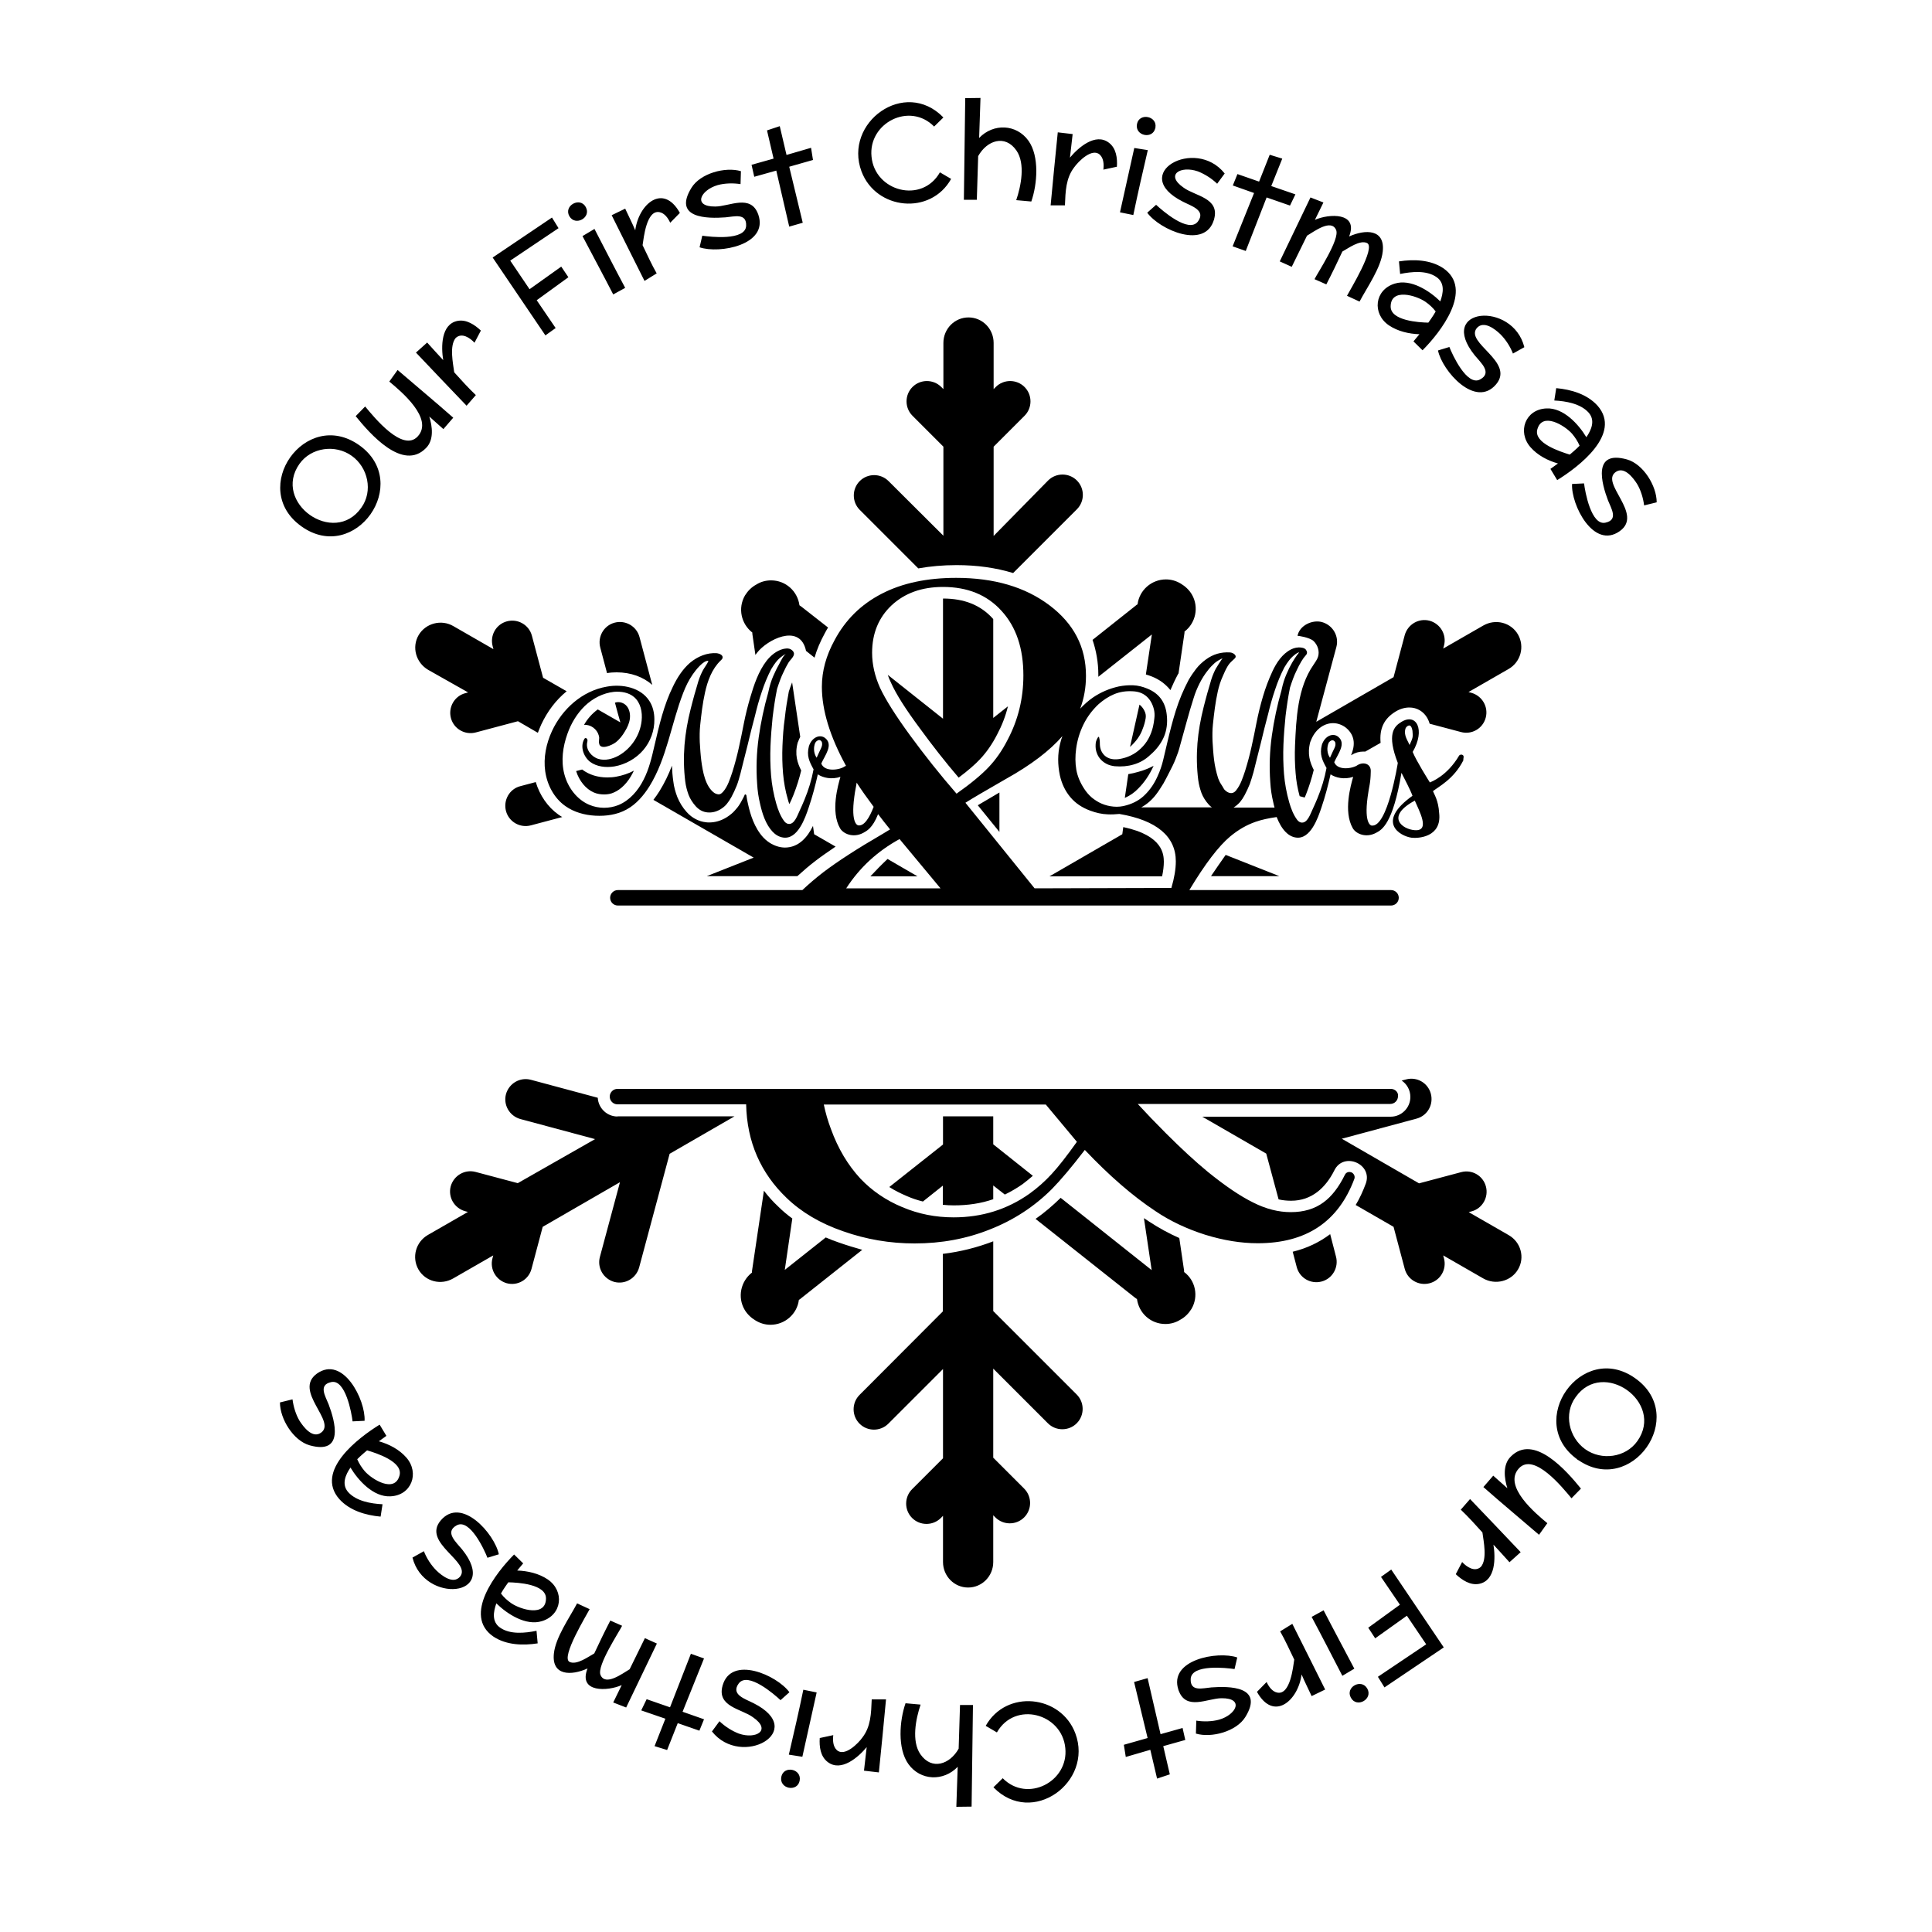 <?xml version="1.0" encoding="utf-8"?>
<!-- Generator: Adobe Illustrator 19.1.0, SVG Export Plug-In . SVG Version: 6.00 Build 0)  -->
<svg version="1.1" id="Layer_1" xmlns="http://www.w3.org/2000/svg" xmlns:xlink="http://www.w3.org/1999/xlink" x="0px" y="0px"
	 width="1000px" height="1000px" viewBox="0 0 1000 1000" style="enable-background:new 0 0 1000 1000;" xml:space="preserve">
<g>
	<path d="M185.9,230.4c27.7,19.6-2.1,61.8-29.8,42.1C128.4,252.9,158.1,210.8,185.9,230.4C187.9,231.8,183.9,229,185.9,230.4z
		 M182,235.9c-8.4-6-20.9-4.4-27,4.2c-14.2,20.1,17.9,42.8,32,22.7C193.2,254.2,190.5,241.9,182,235.9
		C180.5,234.8,183.5,237,182,235.9z M229.5,222.1l-7.3-6.5c1.6,5.1,2.5,12.1-1.7,16.3c-12,12.3-29.1-7.5-36.4-16.5l4.9-5
		c4.6,5.5,19.4,23.9,27.2,15.5c8.5-9.2-8.8-23.5-14.7-28.4l4.3-6c9.5,8.2,19.3,16.3,28.8,24.7L229.5,222.1z M245.6,177.4
		c-2.3-2.5-6.5-5.4-9.7-2.5c-3.4,4-1.4,13.2-0.8,17.8c3.6,4,7.3,8.1,11.2,11.8l-4.8,5.5c-8.7-9.1-17.5-18.3-26.2-27.5l5.8-5.2
		c2.8,3.1,5.5,6.1,8.3,9.1c-1.1-6.8-1.2-18.6,7.4-20.3c4.6-0.9,8.9,2,12.1,5L245.6,177.4z M294.2,143.5l-16.4,11.9l9.8,14.4
		l-5.3,3.8L255,133.3l30.7-20.7l3.4,5.5l-25,16.8l10,14.8l16.4-11.7L294.2,143.5z M303.2,107.2c3,5.4-5.4,10.1-8.5,4.7
		C291.6,106.4,300.3,101.7,303.2,107.2C303.6,107.8,302.9,106.6,303.2,107.2z M307.7,118.5c5.3,10.2,10.5,20.4,15.9,30.5l-6.2,3.4
		c-5.2-10.1-10.6-20.1-15.9-30.2L307.7,118.5z M346.9,115.3c-1.1-2.4-2.9-5-5.6-5.5c-6.7-1.2-8.1,13.3-8.7,17.1
		c2.4,4.9,4.6,9.9,7.3,14.6l-6.3,3.9c-5.6-11.3-11.4-22.6-17-34l7-3.4c1.7,3.7,3.6,7.4,5.2,11.2c1.8-13.7,14.5-24.5,23.1-9
		L346.9,115.3z M392.5,111.1c5.4,15.7-20.2,20.4-30.4,16.9l1.4-6c4.1,0.6,22.3,2.7,22.7-5.1c0.3-6.8-6.1-4.8-10.7-4.4
		c-9.3,0.7-27.4,0.6-17.6-15.3c4.6-7.5,17.5-11,25.6-8.6l-0.2,6.7c-3.8-0.6-8.1-0.5-11.8,0.5c-9,2.6-13.1,11.2-1.3,11.1
		C377.5,106.9,388.7,100.2,392.5,111.1C393.2,113.1,392.1,109.9,392.5,111.1z M403.6,65.3l3.5,14.9l12.7-3.7l1,6.3l-12.3,3.5l7,29
		l-7,2l-6.7-29l-11.4,3.2l-1.4-6.2l11.4-3.2L397,67.5L403.6,65.3z M492.3,92.6c-10.6,19-38.9,16.1-46.4-3.9
		c-9.4-25.2,22.4-48.5,42.4-27.9l-4.8,4.7c-12.7-12.9-34.2-1.8-32.4,15.6c1.7,18,26.1,24.5,35.4,8.1L492.3,92.6z M507.5,50.7
		l-0.7,20.7c7.4-7.7,19.3-7.2,25.5,1.4c5.8,8.1,4.6,22.6,1.5,31.5l-7.8-0.7c2.5-7.4,4.8-18.9,0.1-25.7c-5.9-8.5-15.3-5.2-19.8,2.9
		l-0.7,22.6h-6.7l0.7-52.6L507.5,50.7z M571.1,87.8c0.3-2.6,0.2-5.8-1.8-7.7c-4-3.8-11.2,3.5-13.3,6.5c-4.3,5.6-4.5,12.3-4.8,19.7
		h-7.4c1.2-12.6,2.4-25.2,3.7-37.8l7.7,0.9c-0.5,4.1-0.9,8.2-1.4,12.2c4.2-5.1,13.2-13.1,20.2-7.7c3.8,2.9,4.4,8,4.1,12.4
		L571.1,87.8z M594.1,77.7c-2.6,11.2-5.2,22.4-7.5,33.6l-6.9-1.4c2.5-11.1,4.9-22.2,7.4-33.3L594.1,77.7z M598,66.2
		c-1.2,6.1-10.7,4.2-9.5-2C589.7,58.1,599.3,60.1,598,66.2C597.9,67,598.3,65.6,598,66.2z M628.4,113.5c-4.4,15.9-28.1,5.5-34.6-3.4
		l4.6-4.1c3.1,2.9,16.8,14.9,21.6,8.7c4.4-5.9-3.5-8.1-7.7-10.3c-28.4-14.3,6.3-33.9,21.6-14.6l-3.9,5.3c-2.8-2.7-6.4-5-10-6.4
		c-8.9-3.1-17.1,1.7-7.4,8.4C618.5,101.5,631.5,102.4,628.4,113.5C627.9,115.5,628.8,112.3,628.4,113.5z M663.7,82.1L658,96.3
		l12.5,4.3l-2.8,5.8l-12.1-4.2l-10.8,27.7l-6.8-2.4l11.1-27.6L638.1,96l2.4-5.9l11.2,3.9l5.5-13.9L663.7,82.1z M680.6,113.8
		c7.1-3.2,22.7-4.1,17.7,8.6c8.4-3.8,18.7-3.9,17.4,7.8c-0.9,8.4-8.1,18.5-12,25.9l-6.5-3c1.3-2.6,15.1-25,10.4-27.3
		c-3.7-1.8-9.9,2.8-12.8,4.4c-2.7,5.8-5.4,11.4-8.3,17l-6.1-2.7c1.6-3.3,13.1-20.6,11.2-25.4c-2.5-6.1-11.5,0.8-15.1,2.9l-7.9,16.1
		l-6.2-2.8l15.9-33.1l6.7,2.6L680.6,113.8z M731.6,176.7l3.1-3.7c-5.5-0.2-11.2-1.5-15.8-4.6c-8.8-6-7.5-18.4,3-21.6
		c8.3-2.6,18,3.7,23.6,9.2c1.5-4.3,2.5-9.5-2-12.6c-5.2-3.6-12.8-2.8-18.8-1.6l-0.6-6.5c7.6-1.2,16.3-0.9,22.9,3.5
		c16.1,11-1.6,33.4-10.7,42.5L731.6,176.7z M739.3,167c0,0,2.7-3.7,3.8-5.8c-1.5-2-3.3-3.6-5.3-5c-4.8-3.3-17.9-7.3-18,2.4
		C719.7,166,734.4,166.9,739.3,167C740.1,166,739.3,167,739.3,167z M774.4,198.9c-10.7,12.7-27.9-6.9-30.1-17.5l5.9-1.8
		c1.5,3.9,9.1,20.5,15.9,16.8c6.5-3.5,0.2-8.8-2.8-12.5c-19.9-24.8,19.7-28.2,25.7-4.2l-5.9,3.3c-1.4-3.6-3.7-7.2-6.5-10
		c-2.7-2.6-8.6-7.3-12.2-3.2C758.1,177.5,784.2,187.2,774.4,198.9C772.9,200.5,775.1,198,774.4,198.9z M802.5,242.7l3.9-2.8
		c-5.3-1.5-10.5-4.2-14.2-8.4c-7-8-2.7-19.7,8.3-20.1c8.7-0.4,16.5,8.1,20.6,14.9c2.6-3.8,4.7-8.7,1.2-12.7
		c-4.2-4.7-11.8-6-17.8-6.3l1-6.4c7.7,0.7,16,3.1,21.4,9.1c12.8,14.6-10,31.8-20.9,38.5L802.5,242.7z M812.5,235.3
		c0,0,3.5-2.9,5.1-4.6c-1-2.3-2.3-4.3-3.9-6.2c-3.8-4.3-15.5-11.5-18-2.2C793.8,229.4,807.7,233.8,812.5,235.3
		C813.4,234.5,812.5,235.3,812.5,235.3z M838.4,274.9c-13.6,9.7-25.3-13.7-24.7-24.4l6.2-0.3c0.5,4.2,3.7,22.2,11.2,20.3
		c6.6-1.5,2.9-7.2,1.2-11.5c-3.3-8.7-8.2-26.2,9.8-21.2c8.5,2.4,15.4,13.7,15.4,22.2l-6.5,1.6c-0.5-3.8-1.7-7.9-3.7-11.2
		c-2-3.1-6.6-9.2-11-6.1C828,250.1,850.9,266,838.4,274.9C836.6,276.1,839.4,274.2,838.4,274.9z"/>
	<path d="M816.6,755.5c-27.7-19.6,2.1-61.8,29.8-42.1C874.1,733,844.3,775.1,816.6,755.5C814.5,754.2,818.5,756.9,816.6,755.5z
		 M820.5,750.1c8.4,6,20.9,4.4,27-4.2c14.2-20.1-17.9-42.8-32-22.7C809.3,731.7,812,744,820.5,750.1
		C821.9,751.1,818.9,748.9,820.5,750.1z M772.9,763.8l7.3,6.5c-1.6-5.1-2.5-12.1,1.7-16.3c12-12.3,29.1,7.5,36.4,16.5l-4.9,5
		c-4.6-5.5-19.4-23.9-27.2-15.5c-8.5,9.2,8.8,23.5,14.7,28.4l-4.3,6c-9.5-8.2-19.3-16.3-28.8-24.7L772.9,763.8z M756.8,808.5
		c2.3,2.5,6.5,5.4,9.7,2.5c3.4-4,1.4-13.2,0.8-17.8c-3.6-4-7.3-8.1-11.2-11.8l4.8-5.5c8.7,9.1,17.5,18.3,26.2,27.5l-5.8,5.2
		c-2.8-3.1-5.5-6.1-8.3-9.1c1.1,6.8,1.2,18.6-7.4,20.3c-4.6,0.9-8.9-2-12.1-5L756.8,808.5z M708.2,842.5l16.4-11.9l-9.8-14.4
		l5.3-3.8l27.2,40.3l-30.7,20.7l-3.4-5.5l25-16.8l-10-14.8l-16.4,11.7L708.2,842.5z M699.2,878.7c-3-5.4,5.4-10.1,8.5-4.7
		C710.8,879.5,702.2,884.3,699.2,878.7C698.9,878.1,699.5,879.3,699.2,878.7z M694.8,867.4c-5.3-10.2-10.5-20.4-15.9-30.5l6.2-3.4
		c5.2,10.1,10.6,20.1,15.9,30.2L694.8,867.4z M655.6,870.6c1.1,2.4,2.9,5,5.6,5.5c6.7,1.2,8.1-13.3,8.7-17.1
		c-2.4-4.9-4.6-9.9-7.3-14.6l6.3-3.9c5.6,11.3,11.4,22.6,17,34l-7,3.4c-1.7-3.7-3.6-7.4-5.2-11.2c-1.8,13.7-14.5,24.5-23.1,9
		L655.6,870.6z M610,874.8c-5.4-15.7,20.2-20.4,30.4-16.9l-1.4,6c-4.1-0.6-22.3-2.7-22.7,5.1c-0.3,6.8,6.1,4.8,10.7,4.4
		c9.3-0.7,27.4-0.6,17.6,15.3c-4.6,7.5-17.5,11-25.6,8.6l0.2-6.7c3.8,0.6,8.1,0.5,11.8-0.5c9-2.6,13.1-11.2,1.3-11.1
		C625,879,613.8,885.7,610,874.8C609.3,872.9,610.4,876.1,610,874.8z M598.9,920.6l-3.5-14.9l-12.7,3.7l-1-6.3l12.3-3.5l-7-29l7-2
		l6.7,29l11.4-3.2l1.4,6.2l-11.4,3.2l3.4,14.6L598.9,920.6z M510.2,893.3c10.6-19,38.9-16.1,46.4,3.9c9.4,25.2-22.4,48.5-42.4,27.9
		l4.8-4.7c12.7,12.9,34.2,1.8,32.4-15.6c-1.7-18-26.1-24.5-35.4-8.1L510.2,893.3z M495,935.2l0.7-20.7c-7.4,7.7-19.3,7.2-25.5-1.4
		c-5.8-8.1-4.6-22.6-1.5-31.5l7.8,0.7c-2.5,7.4-4.8,18.9-0.1,25.7c5.9,8.5,15.3,5.2,19.8-2.9l0.7-22.6h6.7l-0.7,52.6L495,935.2z
		 M431.3,898.1c-0.3,2.6-0.2,5.8,1.8,7.7c4,3.8,11.2-3.5,13.3-6.5c4.3-5.6,4.5-12.3,4.8-19.7h7.4c-1.2,12.6-2.4,25.2-3.7,37.8
		l-7.7-0.9c0.5-4.1,0.9-8.2,1.4-12.2c-4.2,5.1-13.2,13.1-20.2,7.7c-3.8-2.9-4.4-8-4.1-12.4L431.3,898.1z M408.3,908.2
		c2.6-11.2,5.2-22.4,7.5-33.6l6.9,1.4c-2.5,11.1-4.9,22.2-7.4,33.3L408.3,908.2z M404.4,919.7c1.2-6.1,10.7-4.2,9.5,2
		C412.7,927.8,403.2,925.9,404.4,919.7C404.5,919,404.2,920.3,404.4,919.7z M374,872.5c4.4-15.9,28.1-5.5,34.6,3.4L404,880
		c-3.1-2.9-16.8-14.9-21.6-8.7c-4.4,5.9,3.5,8.1,7.7,10.3c28.4,14.3-6.3,33.9-21.6,14.6l3.9-5.3c2.8,2.7,6.4,5,10,6.4
		c8.9,3.1,17.1-1.7,7.4-8.4C384,884.5,370.9,883.5,374,872.5C374.5,870.4,373.7,873.6,374,872.5z M338.8,903.8l5.6-14.2l-12.5-4.3
		l2.8-5.8l12.1,4.2l10.8-27.7l6.8,2.4L353.3,886l11.1,3.9l-2.4,5.9l-11.2-3.9l-5.5,13.9L338.8,903.8z M321.8,872.2
		c-7.1,3.2-22.7,4.1-17.7-8.6c-8.4,3.8-18.7,3.9-17.4-7.8c0.9-8.4,8.1-18.5,12-25.9l6.5,3c-1.3,2.6-15.1,25-10.4,27.3
		c3.7,1.8,9.9-2.8,12.8-4.4c2.7-5.8,5.4-11.4,8.3-17l6.1,2.7c-1.6,3.3-13.1,20.6-11.2,25.4c2.5,6.1,11.5-0.8,15.1-2.9l7.9-16.1
		l6.2,2.8l-15.9,33.1l-6.7-2.6L321.8,872.2z M270.8,809.2l-3.1,3.7c5.5,0.2,11.2,1.5,15.8,4.6c8.8,6,7.5,18.4-3,21.6
		c-8.3,2.6-18-3.7-23.6-9.2c-1.5,4.3-2.5,9.5,2,12.6c5.2,3.6,12.8,2.8,18.8,1.6l0.6,6.5c-7.6,1.2-16.3,0.9-22.9-3.5
		c-16.1-11,1.6-33.4,10.7-42.5L270.8,809.2z M263.1,819c0,0-2.7,3.7-3.8,5.8c1.5,2,3.3,3.6,5.3,5c4.8,3.3,17.9,7.3,18-2.4
		C282.7,819.9,268,819.1,263.1,819C262.4,819.9,263.1,819,263.1,819z M228.1,787c10.7-12.7,27.9,6.9,30.1,17.5l-5.9,1.8
		c-1.5-3.9-9.1-20.5-15.9-16.8c-6.5,3.5-0.2,8.8,2.8,12.5c19.9,24.8-19.7,28.2-25.7,4.2l5.9-3.3c1.4,3.6,3.7,7.2,6.5,10
		c2.7,2.6,8.6,7.3,12.2,3.2C244.3,808.4,218.2,798.7,228.1,787C229.5,785.4,227.4,787.9,228.1,787z M200,743.2l-3.9,2.8
		c5.3,1.5,10.5,4.2,14.2,8.4c7,8,2.7,19.7-8.3,20.1c-8.7,0.4-16.5-8.1-20.6-14.9c-2.6,3.8-4.7,8.7-1.2,12.7c4.2,4.7,11.8,6,17.8,6.3
		l-1,6.4c-7.7-0.7-16-3.1-21.4-9.1c-12.8-14.6,10-31.8,20.9-38.5L200,743.2z M190,750.7c0,0-3.5,2.9-5.1,4.6c1,2.3,2.3,4.3,3.9,6.2
		c3.8,4.3,15.5,11.5,18,2.2C208.7,756.5,194.7,752.1,190,750.7C189.1,751.4,190,750.7,190,750.7z M164,711
		c13.6-9.7,25.3,13.7,24.7,24.4l-6.2,0.3c-0.5-4.2-3.7-22.2-11.2-20.3c-6.6,1.5-2.9,7.2-1.2,11.5c3.3,8.7,8.2,26.2-9.8,21.2
		c-8.5-2.4-15.4-13.7-15.4-22.2l6.5-1.6c0.5,3.8,1.7,7.9,3.7,11.2c2,3.1,6.6,9.2,11,6.1C174.5,735.8,151.6,720,164,711
		C165.9,709.8,163.1,711.8,164,711z"/>
	<g>
		<path d="M757.1,390.8c-1-0.6-1.8,0.2-1.8,0.2c-6.3,10.7-14.4,13.6-15.2,14c-0.7-1.1-7.1-11.3-8.9-15.8c6.7-11.5,1.9-20.4-5.9-15.5
			c-3.8,2.3-7.6,6.3-1.8,21.2c0,0-5.3,33.7-13.6,32.4c0,0-4-0.4-2-14.9c0.7-5.5,1.5-6.8,1.6-12.9c0.3-4.1-3.6-5.4-6.8-3.5
			c-2.4,1.8-10.4,3.1-12.1-1.5c1.9-4.3,6.3-9.6,2.1-13.1c-2.6-2.2-6.9-0.7-8.5,4.1c-1.3,5,0.2,8,2.4,12c-1,5.4-2.6,10.6-4.7,15.7
			c-0.8,1.9-1.6,3.8-2.5,5.7c-1.1,2.2-2.7,7.6-6.1,6.8c-0.8-0.2-1.5-0.8-2-1.5c-1.9-2.6-3.1-5.8-4-8.9c-1.4-4.9-2.3-9.8-2.7-14.7
			c-0.4-5-0.5-10-0.3-15.1c0.2-5,0.6-10,1.1-14.9c0.6-4.9,1.3-9.8,2.3-14.7c1.1-3.4,2.1-6.2,3.2-8.4c1-2.2,1.9-3.9,2.7-5.2
			c0.7-1.2,1.5-2.3,2.5-3.4c0.6-0.7,0.5-1.7-0.1-2.5c-0.5-0.8-1.5-1.1-2.4-1.2c-1.8-0.3-3.7,0.1-5.3,0.9c-4.6,2.3-7.6,6.9-9.7,11.4
			c-2,4.3-3.6,8.6-4.9,13c-1.3,4.4-2.4,8.8-3.3,13.4c-0.8,4.3-1.7,8.4-2.6,12.6c-0.9,4.1-2,8.2-3.3,12.4c-0.6,1.8-1.2,3.6-1.9,5.3
			c-0.7,1.7-1.6,3.4-2.8,4.9c-1.2,1.5-2.7,1.8-4.4,0.9c-0.3-0.2-0.7-0.4-1-0.7c-0.3-0.3-0.6-0.5-0.8-0.8c-0.5-0.9-1.1-1.9-1.7-2.8
			s-1-1.9-1.4-2.9c-1-3.2-1.7-6.3-2.1-9.5c-0.4-3.2-0.6-6.4-0.8-9.7c-0.1-2.9-0.1-5.8,0.2-8.6c0.3-2.8,0.6-5.7,1-8.5
			c0.4-2.9,0.9-5.8,1.5-8.5c0.6-2.8,1.5-5.6,2.7-8.2c0.7-1.7,1.5-3.4,2.5-5.1c0.9-1.5,2.2-2.6,3.5-3.8c1.7-1.5-0.7-3.1-2.3-3.2
			c-4.7-0.3-8.8,0.9-12.6,3.7c-1.9,1.4-3.6,3-5,4.8c-1.4,1.8-2.7,3.7-3.9,5.8c-2.7,5.1-4.9,10.4-6.6,15.8
			c-1.7,5.4-3.1,10.9-4.4,16.5c-0.7,3-1.4,6-2.1,8.9c-0.7,3-1.7,5.9-3,8.7c-1.6,3.6-3.7,6.7-6.3,9.3c-2.5,2.6-5.8,4.5-9.7,5.6
			c-2.3,0.7-4.6,0.9-6.7,0.7c-2.2-0.2-4.2-0.7-6.1-1.5c-1.9-0.8-3.6-1.9-5.2-3.2c-1.5-1.3-2.8-2.8-3.9-4.5c-2.1-3.2-3.5-6.5-4.1-9.9
			c-0.6-3.5-0.6-7.1-0.1-10.8c0.6-4.6,1.9-8.7,3.8-12.6c1.9-3.9,4.5-7.4,7.8-10.5c2.5-2.2,5.2-4,8.1-5.2c2.9-1.2,6.1-1.7,9.5-1.5
			c3,0.1,5.4,1,7.3,2.7c1.8,1.6,3.1,3.9,3.8,6.8c0.3,1.4,0.4,2.9,0.2,4.4c-0.1,1.4-0.4,2.9-0.7,4.4c-1.1,4.6-3.2,8.4-6.3,11.3
			c-3.1,3-6.9,4.8-11.3,5.5c-3,0.4-5.4-0.1-7.3-1.7c-1-0.9-1.8-2.1-2.2-3.4c-0.2-0.7-0.4-1.5-0.4-2.2c0-1.3,0-2.5-0.4-3.9
			c0-0.1-0.1-0.3-0.2-0.3c-0.1,0-0.2,0-0.3,0.1c-0.5,0.7-1,1.8-1.2,2.7c-0.2,1.6-0.2,3.1,0.2,4.6c0.4,1.4,1,2.7,1.9,3.8
			c0.9,1.1,2,2,3.3,2.7c1.3,0.7,2.7,1.1,4.4,1.3c3.5,0.3,6.8,0,9.8-0.9c3.1-0.9,6-2.5,8.5-4.9c3.2-2.7,5.6-5.9,7.1-9.3
			c1.5-3.5,2-7.4,1.5-11.6c-0.7-6.6-4.1-11.1-10.1-13.5c-2.4-1-4.8-1.6-7.3-1.7c-2.4-0.1-4.9,0.1-7.4,0.6c-5,1.1-9.3,3-13.2,5.6
			c-2.5,1.7-4.7,3.7-6.8,5.9c2-5.3,3-11,3-17c0-14.9-6.3-27-18.9-36.5c-12.6-9.5-28.7-14.2-48.3-14.2c-15,0-27.9,2.7-38.5,8.2
			c-10.7,5.5-18.8,13.5-24.4,24c-4.4,8-6.6,16-6.6,24.2c0,12.1,4.2,25.8,12.5,40.9c-0.2,0.1-0.4,0.2-0.7,0.3
			c-2.4,1.8-10.4,3.1-12.1-1.5c1.9-4.3,6.3-9.6,2.1-13.1c-2.6-2.2-6.9-0.7-8.5,4.1c-1.3,5,0.2,8,2.4,12c-1,5.4-2.6,10.6-4.7,15.7
			c-0.8,1.9-1.6,3.8-2.5,5.7c-1.1,2.2-2.7,7.6-6.1,6.8c-0.8-0.2-1.5-0.8-2-1.5c-1.9-2.6-3.1-5.8-4-8.9c-1.4-4.9-2.3-9.8-2.7-14.7
			c-0.4-5-0.5-10-0.3-15.1c0.2-5,0.6-10,1.1-14.9c0.6-4.9,1.3-9.8,2.3-14.7c1.1-3.4,2.1-6.2,3.2-8.4c1-2.2,1.9-3.9,2.7-5.2
			c0.8-1.4,3.3-3.3,2.8-5.1c-0.3-1-1.3-1.8-2.3-2.1c-1-0.3-2.2-0.1-3.2,0.1c-3.5,0.9-6.4,3.3-8.6,6.1c-4.2,5.4-6.6,12.6-8.5,19.1
			c-1.3,4.4-2.4,8.8-3.3,13.4c-0.8,4.3-1.7,8.4-2.6,12.6c-0.9,4.1-2,8.2-3.3,12.4c-1.2,3.5-2.4,7.6-4.9,10.4c-0.5,0.5-1,1-1.7,1.2
			c-0.9,0.2-2-0.2-2.8-0.7c-4.7-3.4-6-11.3-6.7-16.6c-0.4-3.2-0.6-6.4-0.8-9.7c-0.1-2.9-0.1-5.8,0.2-8.6c0.3-2.8,0.6-5.7,1-8.5
			c0.4-2.9,0.9-5.8,1.5-8.5c1.3-6,3.6-12.3,8.1-16.6c0.4-0.4,0.9-0.8,1-1.4c0.3-1.4-1.5-2.2-2.9-2.4c-5.1-0.4-10.1,1.7-14,5
			c-3.8,3.3-6.6,7.7-8.8,12.3c-4.7,9.5-7.1,20-9.5,30.3c-1.4,6.1-2.8,12.3-5.7,17.9c-2.8,5.6-7.2,10.7-13,13.1
			c-4.8,1.9-10.2,1.9-15-0.1c-6.5-2.7-11.2-9-13-15.9c-1.8-6.9-0.8-14.2,1.6-20.9c1.9-5.4,4.9-10.4,9-14.4c4.1-3.9,9.4-6.7,15.1-7.3
			c3.7-0.3,7.6,0.3,10.4,2.7c3.4,2.9,4.4,7.8,3.9,12.3c-0.8,7.4-5.3,14.2-11.7,17.9c-3.2,1.8-7.2,2.9-10.7,1.8
			c-3.6-1.1-6.5-4.8-5.8-8.4c0.1-0.5,0.3-1.1,0.1-1.6c-0.1-0.5-0.7-1-1.2-0.7c-0.2,0.1-0.3,0.3-0.4,0.5c-2.2,3.8-0.4,9,3,11.7
			c3.5,2.6,8.2,3.1,12.6,2.4c5.7-1,11.1-4,14.9-8.4c3.8-4.4,5.9-10.2,5.8-16c0-3.3-0.8-6.8-2.6-9.5c-4.4-6.9-13.9-8.9-22-7.4
			c-12.8,2.2-23.1,11.6-28.4,23c-3,6.5-4.5,13.8-3.5,20.8c1,7.1,4.6,13.9,10.4,18c4.5,3.2,10,4.7,15.5,5c5.6,0.3,11.3-0.5,16.2-3.2
			c5-2.7,8.9-7.3,11.9-12.1c9-14.6,11.2-32.2,17.4-48.2c1.3-3.4,2.9-6.7,5-9.7c1.3-1.9,5.6-7.5,8.1-6.9c-0.7,1.7-2,3.2-2.9,4.9
			c-0.9,1.7-1.7,3.6-2.3,5.5c-0.7,2.4-1.4,4.8-2.1,7.2c-0.6,2.3-1.3,4.7-1.9,7.2c-1.6,6.3-2.7,12.5-3.2,18.7
			c-0.5,6.3-0.4,12.6,0.4,19c0.3,2.3,0.9,4.6,1.7,6.8c0.8,2.1,2.1,4.1,3.7,5.9c1.7,1.9,3.8,3,6.1,3.2c2.3,0.2,4.5-0.3,6.7-1.6
			c1.3-0.8,2.4-1.7,3.3-2.8c0.9-1.1,1.7-2.3,2.4-3.6c1-1.9,1.9-3.8,2.7-5.8s1.3-4,1.9-6.1c1.3-5.1,2.5-10.1,3.8-15.1
			c1.2-5,2.4-10,3.8-15.1c1-4.2,2.1-8.2,3.5-12.3c1.3-4,2.9-7.9,4.8-11.6c0.1-0.1,0.2-0.3,0.3-0.5c1.5-2.5,2.9-4.3,4.2-5.4
			c1-0.8,2.1-1.7,3.3-2.2c-1.3,0.5-3.1,4.4-3.8,5.7c-1.1,1.9-2,3.9-2.9,5.9c-1,2.3-1.8,4.9-2.4,7.7c0,0,0,0.2-0.1,0.5
			c-2.2,7.7-3.9,15.6-5,23.5c-1.1,7.9-1.4,15.9-0.8,24.1c0.2,3.5,0.7,6.9,1.5,10.2c1.1,5,2.9,10.7,6.5,14.5c1.4,1.5,3.3,2.7,5.4,3
			c7.6,1.2,11.5-10.2,13.3-15.6c1.9-5.6,3.4-11.3,4.7-17.1c2.7,1.8,7.1,2.8,11.7,1.3c-1.2,4.2-5.2,17.9-0.2,26.6
			c1.6,2.8,6.7,5.2,12,2.4c1.8-1,4.8-2.4,7.7-9.7c1.9,2.5,4,5.2,6.2,7.9l-3.8,2.3c-13.1,7.6-23.3,14.2-30.8,19.9
			c-3.9,3-7.5,6.1-10.8,9.2h-95.5c-2.2,0-4,1.8-4,4c0,2.2,1.8,4,4,4h400.2c2.2,0,4-1.8,4-4c0-2.2-1.8-4-4-4H615.6
			c8.1-13.5,15.2-22.8,21.2-27.8c4.1-3.4,8.4-5.9,13-7.5c3.1-1.1,6.8-1.9,11-2.5c1.1,2.8,2.5,5.5,4.5,7.6c1.4,1.5,3.3,2.7,5.4,3
			c7.6,1.2,11.5-10.2,13.3-15.6c1.9-5.6,3.4-11.3,4.7-17.1c2.7,1.8,7.1,2.8,11.7,1.3c-1.2,4.2-5.2,17.9-0.2,26.6
			c1.6,2.8,6.7,5.2,12,2.4c3-1.6,8.7-4.4,13.2-31.1c1.6,3.2,4.5,8.6,5.7,11.9c-19.2,13.7-6.3,20.9-0.5,21.7
			c3.2,0.4,15.8-0.1,14.3-12.8c-0.4-6.6-2.6-9.7-3.2-11.3c2.8-2.3,10.7-6.1,15.7-15.9C757.3,392.6,758,391.4,757.1,390.8z
			 M422.7,392.2c-1.2-1.7-1.8-4.4-1-7c0.2-0.7,0.6-1.4,1.3-1.8c1.6-1.1,2.4,0.7,2.4,0.7C426,386.3,424.7,387.4,422.7,392.2z
			 M598.4,411.2c1.4-1.8,2.6-3.8,3.8-5.7c1.1-1.9,2.1-4,3.2-6.1c1.1-2.1,2.2-4.3,3.1-6.6c0.9-2.2,1.7-4.5,2.3-6.9
			c1.1-4.1,2.3-8.2,3.4-12.3c1.1-4.1,2.3-8.1,3.6-12.2c0.8-2.7,1.9-5.3,3.1-7.7c1.2-2.4,2.7-4.8,4.5-7c1-1.3,2.1-2.4,3.3-3.5
			c1.2-1,2.6-1.8,4.1-2.5c-0.1,0.1-0.2,0.2-0.3,0.4c-1.1,1.6-2.2,3.3-3.2,5c-0.9,1.7-1.7,3.6-2.3,5.5c-0.7,2.4-1.4,4.8-2.1,7.2
			c-0.6,2.3-1.3,4.7-1.9,7.2c-1.6,6.3-2.7,12.5-3.2,18.7c-0.5,6.3-0.4,12.6,0.4,19c0.3,2.3,0.9,4.6,1.7,6.8c0.8,2.1,2.1,4.1,3.7,5.9
			c0.5,0.6,1.1,1.1,1.7,1.5h-36.6C593.6,416.3,596.2,414.1,598.4,411.2z M444.2,427.2c0,0-4-0.4-2-14.9c0.4-3.2,0.9-5,1.2-7.2
			c2.4,3.7,5.3,7.8,8.8,12.5C450,423.3,447.3,427.7,444.2,427.2z M455.5,356c-2.7-6-4.1-12.1-4.1-18.1c0-10.1,3.4-18.3,10.1-24.6
			c6.8-6.3,15.6-9.5,26.6-9.5c12.7,0,22.8,4.1,30.3,12.4c7.6,8.3,11.3,19.4,11.3,33.4c0,11.9-2.7,23-8.2,33.4
			c-2.8,5.5-6.1,10.2-9.8,14.1s-9.2,8.5-16.6,13.7c-8.6-9.9-16.6-20-24-30.1C463.5,370.3,458.3,362,455.5,356z M465.6,434.3
			l21.2,25.5H438C444.9,449.1,454.1,440.6,465.6,434.3z M535.5,459.8l-35.8-44.3c3.8-2.4,10.8-6.5,21.1-12.4
			c12.9-7.2,22.6-14.6,29.1-22.1c-0.5,1.3-0.9,2.6-1.2,4c-1.3,5.2-1.3,10.7-0.1,16.4c1,4.4,2.8,8.1,5.4,11.2c2.6,3.1,6,5.4,10.3,7
			c3,1.1,6,1.8,9,1.9c2,0.1,4,0,6.1-0.2c19.4,3.3,29.2,11.7,29.2,24.5c0,4.1-0.8,8.7-2.3,13.8L535.5,459.8L535.5,459.8z M638.5,418
			c1.2-0.8,2.3-1.7,3.3-2.8c0.9-1.1,1.7-2.3,2.4-3.6c1-1.9,1.9-3.8,2.7-5.8c0.7-2,1.3-4,1.9-6.1c1.3-5.1,2.5-10.1,3.8-15.1
			c1.2-5,2.4-10,3.8-15.1c1-4.2,2.1-8.2,3.5-12.3c1.3-4,2.9-7.9,4.8-11.6c0.1-0.1,0.2-0.3,0.3-0.5c1.5-2.5,2.9-4.3,4.2-5.4
			c0.9-0.8,2.1-1.8,3.2-2.1c-0.2,0.5-0.7,1-1,1.4c-0.7,0.9-1.6,2.3-2.6,4c-1,1.7-2,3.7-3,6.1c-1,2.3-1.8,4.9-2.4,7.7
			c0,0,0,0.2-0.1,0.5c-2.2,7.7-3.9,15.6-5,23.5s-1.4,15.9-0.8,24.1c0.2,3.5,0.7,6.9,1.5,10.2c0.2,0.9,0.4,1.9,0.7,2.9L638.5,418
			L638.5,418z M688.4,392.2c-1.4-1.9-1.9-5.2-0.6-7.9c2.2-2.5,3.3-0.1,3.3-0.1C691.7,386.3,690.4,387.4,688.4,392.2z M729.6,385.6
			c-0.8-2-3.1-4.9-2.2-8.2c0.1-0.6,0.5-1.1,1-1.5c0.9-0.6,2.1-1,2.7,2.4c0,0,0,0.1,0,0.1C731.4,381.6,731.3,381.8,729.6,385.6z
			 M732.3,429.7c-6.4-0.4-15.4-7,0-15.3C734.5,419.6,740.5,430.3,732.3,429.7z"/>
		<path d="M534.6,608.6c-1.7,1.5-3.5,2.9-5.3,4.3c-3,2.1-6.1,3.9-9.2,5.4l-6-4.7v7.1c-6.3,2.2-13.1,3.2-20.4,3.2
			c-1.9,0-3.8-0.1-5.7-0.3v-9.9l-10.3,8.2c-2.8-0.7-5.6-1.6-8.3-2.8c-3.3-1.4-6.3-2.9-9.1-4.7l27.8-22v-14.6h26v14.5L534.6,608.6z
			 M514.1,678.6v-36.1c-8.3,3.2-17,5.4-26.1,6.5v29.8L444.9,722c-4.1,4.1-4.1,10.8,0,14.9c4.1,4.1,10.8,4.1,14.9,0l28.3-28.3v46.2
			l-16,16c-4.1,4.1-4.1,10.8,0,14.9c4.1,4.1,10.8,4.1,14.9,0l1.1-1.1v23.9c0,7.3,5.8,13.2,13,13.2c7.2,0,13-5.9,13-13.2v-24.2
			l1.1,1.1c4.1,4.1,10.8,4.1,14.9,0c4.1-4.1,4.1-10.8,0-14.9l-16-16v-46.1l28.3,28.3c4.1,4.1,10.8,4.1,14.9,0
			c4.1-4.1,4.1-10.8,0-14.9L514.1,678.6z M319.6,577.9c-5.4,0-9.9-4.3-10.2-9.7l-34.6-9.3c-5.6-1.5-11.3,1.8-12.9,7.4
			c-1.5,5.6,1.8,11.3,7.4,12.9l38.7,10.4l-40,22.8l-21.8-5.8c-5.6-1.5-11.3,1.8-12.9,7.4c-1.5,5.6,1.8,11.3,7.4,12.9l1.5,0.4
			l-20.7,11.9c-6.3,3.6-8.5,11.6-4.9,17.9c3.6,6.2,11.6,8.3,18,4.6l20.7-11.9l-0.4,1.5c-1.5,5.6,1.8,11.3,7.4,12.9
			c5.6,1.5,11.3-1.8,12.8-7.4l5.8-21.8l40-23.1l-10.4,38.7c-1.5,5.6,1.8,11.3,7.4,12.9c5.6,1.5,11.3-1.8,12.9-7.4l15.8-58.9
			l33.6-19.4H319.6z M434.4,643.2c-2.4-0.8-4.7-1.7-7-2.7l-21.2,16.8l3.9-26.6c-2.6-1.9-5-3.9-7.2-6.1c-2.8-2.6-5.3-5.4-7.5-8.3
			l-6.1,41.1c-0.1,0.4-0.1,0.8-0.1,1.3c-5.8,4.5-7.6,12.7-3.8,19.2c1.4,2.4,3.5,4.3,5.7,5.6c2.3,1.4,4.9,2.2,7.7,2.2
			c7.5,0,13.8-5.6,14.7-12.9c0.4-0.2,0.7-0.4,1-0.7l31.8-25.2C442.4,645.8,438.4,644.6,434.4,643.2z M780.9,639.3l-20.7-11.9
			l1.5-0.4c5.6-1.5,8.9-7.3,7.4-12.9s-7.2-8.9-12.8-7.4l-21.8,5.8l-40-23.1l38.7-10.4c5.6-1.5,8.9-7.2,7.4-12.9
			c-1.5-5.6-7.2-8.9-12.8-7.4l-2.3,0.6c2.7,1.8,4.5,4.9,4.5,8.5c0,5.6-4.6,10.2-10.2,10.2h-97.5l33.1,19.1l6.4,23.7
			c2.2,0.5,4.4,0.7,6.5,0.7c10.7,0,17.9-6.8,22.4-15.8c4.8-9.7,20-3.2,16.2,7c-1.5,4-3.2,7.7-5.2,11l19.6,11.3l5.8,21.8
			c1.5,5.6,7.3,8.9,12.9,7.4s8.9-7.2,7.4-12.9l-0.4-1.5l20.7,11.9c6.3,3.6,14.4,1.5,18-4.6C789.4,650.9,787.2,642.9,780.9,639.3z
			 M688.5,638.8c-5.6,4.2-12,7.3-19.4,9.1l2.1,8c1.5,5.6,7.2,8.9,12.9,7.4c5.6-1.5,8.9-7.3,7.4-12.9L688.5,638.8z M612.9,658.4
			c0-0.4,0-0.9-0.1-1.3l-2.4-16.3c-5.5-2.4-10.7-5.3-15.6-8.5c-0.9-0.6-1.8-1.2-2.7-1.8l4,26.9L549,620c-4.1,4-8.4,7.7-13,10.9
			l51.5,40.8c0.4,0.3,0.7,0.5,1,0.7c1,7.3,7.1,12.9,14.7,12.9c2.8,0,5.5-0.8,7.7-2.2c2.4-1.3,4.3-3.2,5.8-5.6
			C620.5,671,618.8,662.8,612.9,658.4z"/>
		<path d="M584.9,386.6l4.9-21.9c1.1,0.9,1.9,1.9,2.5,3.1c0.7,1.3,0.9,2.6,0.7,3.9c-0.3,1.9-0.8,3.7-1.6,5.7
			C590.2,380.8,588,383.8,584.9,386.6z M476.2,377.1c6.2,8.5,12.9,17.1,20,25.4c4.8-3.6,8.5-6.8,11.1-9.6c3.3-3.5,6.3-7.8,8.8-12.7
			c2.5-4.7,4.4-9.6,5.6-14.6l-7.6,6v-51.1c-0.1-0.1-0.1-0.2-0.2-0.3c-6.3-7-14.8-10.4-25.8-10.4v62.2l-28.6-22.7
			c0.4,1.3,1,2.6,1.6,3.9C463.7,359.1,468.7,367,476.2,377.1z M405,386c-0.2,4.8-0.1,9.6,0.3,14.3c0.4,4.5,1.2,9.1,2.5,13.5
			c0.2,0.9,0.5,1.7,0.8,2.4c0.8-1.6,1.5-3.3,2.2-5c1.6-4.1,2.9-8.3,3.9-12.4c-1.9-3.8-3.5-8.2-1.8-14.5l0.1-0.2l0.1-0.2
			c0.3-0.9,0.7-1.7,1.1-2.5l-4.2-28.2c-0.5,1.3-1.1,2.9-1.7,4.7c-0.8,4.3-1.6,9-2.1,13.9C405.5,376.5,405.2,381.3,405,386z
			 M634.4,442.5c-2.5,3.5-5,7.2-7.6,11h35.4L634.4,442.5z M390.1,443.9l-24.3,9.6h46.9c3.1-2.8,6.2-5.5,9.5-8
			c3-2.3,6.5-4.7,10.3-7.3l-11.1-6.4l-0.6-4.3c-2.8,5.7-7.3,11.2-14.6,11.2c-0.7,0-1.4-0.1-2.1-0.2c-3.3-0.6-6.4-2.3-8.9-4.9
			c-4.8-5.1-6.9-12.3-8-17.3c-0.4-1.6-0.7-3.2-0.9-4.8l-0.7-0.4c-0.5,1.1-1,2.2-1.6,3.2c-0.9,1.7-1.9,3.3-3.2,4.7
			c-1.3,1.6-2.9,2.9-4.8,4.1c-2.8,1.7-5.8,2.6-8.9,2.6c-0.6,0-1.2,0-1.7-0.1c-3.7-0.4-7.2-2.2-9.9-5.2c-2.1-2.3-3.7-4.9-4.9-7.8
			c-1-2.6-1.8-5.4-2.1-8.2c-0.4-2.7-0.6-5.4-0.7-8.1c-1.7,4.5-3.8,8.9-6.4,13.1c-1,1.6-2.1,3.2-3.2,4.6L390.1,443.9z M679.9,331.8
			c2.2,2.1,3.2,5.4,2.3,8.2c-0.5,1.5-1.5,2.8-2.4,4.2c-8.2,11.8-8.9,27.8-9.5,41.6c-0.2,4.8-0.1,9.6,0.3,14.3c0.3,4,1,8.1,2.1,12
			l2.6,0.7c0.3-0.6,0.5-1.2,0.8-1.9c1.6-4.1,2.9-8.3,3.9-12.4c-1.9-3.8-3.5-8.2-1.8-14.5l0.1-0.2l0.1-0.2c2-5.6,6.5-9.3,11.6-9.3
			c2.4,0,4.8,0.9,6.7,2.4c5.3,4.4,4.4,10,2.6,14.2l0.2-0.1c1.9-1.2,4-1.8,6.2-1.8c0.3,0,0.6,0,1,0l7.9-4.5
			c-0.7-7.4,1.8-12.5,7.6-16.1c2.4-1.5,4.9-2.2,7.3-2.2c3.9,0,7.3,2,9.3,5.5c0.5,0.9,0.9,1.9,1.2,2.9l16.2,4.3
			c5.6,1.5,11.3-1.8,12.8-7.4c1.5-5.6-1.8-11.3-7.4-12.9l-1.5-0.4l20.7-11.9c6.3-3.6,8.5-11.6,4.9-17.9c-3.6-6.2-11.6-8.3-18-4.6
			l-20.7,11.9l0.4-1.5c1.5-5.6-1.8-11.3-7.4-12.9c-5.6-1.5-11.3,1.8-12.9,7.4l-5.8,21.8l-40,23.1l10.4-38.7
			c1.5-5.6-1.8-11.3-7.4-12.9c-5-1.4-11.7,1.7-12.7,7.1C671.7,329,677.9,329.9,679.9,331.8z M261.9,419.8c1.5,5.6,7.3,8.9,12.9,7.4
			l16.2-4.3c-0.7-0.4-1.4-0.9-2-1.3c-5.5-3.9-9.6-9.9-11.7-16.8l-7.9,2.1C263.7,408.3,260.4,414.2,261.9,419.8z M307.4,410.2
			c1.6,0.7,3.5,1,5.3,1c1.8,0,3.5-0.3,5-1c3.8-1.6,7.3-5.2,9.8-10.1c0.2-0.4,0.4-0.8,0.6-1.2c-2.8,1.5-5.9,2.5-9.1,3.1
			c-1.6,0.3-3.1,0.4-4.7,0.4c-4.9,0-9.3-1.4-12.7-3.9c-0.1-0.1-0.2-0.2-0.3-0.2l-3.1,0.8C299.8,404.2,303.2,408.4,307.4,410.2z
			 M309.9,380.6c0.2,0.6,0.3,1.2,0.2,1.9c0,0.8-0.2,1.6,0,2.3c0.6,3.7,6.8,0.8,8.5-0.5c2-1.5,3.6-3.6,4.9-5.8c1.2-2,2.2-4.1,2.5-6.4
			c0.3-2.3-0.1-4.7-1.5-6.5s-4-2.7-6.2-1.9c0.9,3.4,1.8,6.8,2.8,10.2c-3.9-2.2-7.8-4.5-11.7-6.7c-2.9,2.1-5.4,4.9-7.1,8
			C305.7,374.9,309,377.4,309.9,380.6z M221.6,346.7l20.7,11.7l-1.5,0.4c-5.6,1.5-8.9,7.3-7.4,12.9c1.5,5.6,7.3,8.9,12.9,7.4
			l21.8-5.8l10.3,6c0.5-1.4,1.1-2.8,1.7-4.2c3.2-6.9,7.7-12.8,13.2-17.3l-12.2-7l-5.8-21.8c-1.5-5.6-7.3-8.9-12.9-7.4
			c-5.6,1.5-8.9,7.2-7.4,12.9l0.4,1.5l-20.7-11.9c-6.3-3.7-14.4-1.5-18,4.6C213,335,215.3,343,221.6,346.7z M314.2,348.4
			c1.7-0.3,3.4-0.4,5-0.4c7.3,0,13.8,2.4,18.4,6.5l-6.6-24.8c-1.5-5.6-7.3-8.9-12.9-7.4c-5.6,1.5-8.9,7.3-7.4,12.9L314.2,348.4z
			 M389.4,327.4c0,0.4,0,0.9,0.1,1.3L391,339c0.3-0.4,0.6-0.8,0.9-1.2c5.2-6.7,21.3-14.9,25-2.1c0.1,0.4,0.2,0.8,0.3,1.2l4.4,3.5
			c1.2-4.2,3-8.4,5.3-12.6c0.5-1,1.1-2,1.7-3L414.8,314c-0.4-0.3-0.7-0.5-1-0.7c-1-7.3-7.1-12.9-14.7-12.9c-2.9,0-5.5,0.8-7.7,2.2
			c-2.4,1.3-4.3,3.2-5.8,5.6C381.8,314.8,383.6,322.9,389.4,327.4z M584,400.7l-1.8,12.3c2.7-1.2,5-2.8,6.9-4.8
			c3.3-3.3,5.9-7.2,8-11.8c-2.5,1.3-5.2,2.4-7.9,3.1C587.5,400,585.8,400.4,584,400.7z M517.3,430.6v-20.4
			c-4.1,2.4-7.8,4.6-11.2,6.6L517.3,430.6z M581.4,428.1l-0.5,3.7l-37.7,21.8h58.3c0.6-2.8,0.9-5.4,0.9-7.6
			C602.3,442.5,602.3,432.5,581.4,428.1z M459.4,444.6c-3.1,2.9-6,5.9-8.9,9h24.4L459.4,444.6z M475.3,294.2
			c6.2-1.1,12.8-1.7,19.8-1.7c10.7,0,20.4,1.4,29.3,4.1l33-33c4.1-4.1,4.1-10.8,0-14.9c-4.1-4.1-10.8-4.1-14.9,0l-28.2,28.7v-46.2
			l16-16c4.1-4.1,4.1-10.8,0-14.9c-4.1-4.1-10.8-4.1-14.9,0l-1.1,1.1v-23.9c0-7.3-5.8-13.2-13-13.2s-13,5.9-13,13.2v23.9l-1.1-1.1
			c-4.1-4.1-10.8-4.1-14.9,0c-4.1,4.1-4.1,10.8,0,14.9l16,16v46.1L459.9,249c-4.1-4.1-10.8-4.1-14.9,0c-4.1,4.1-4.1,10.8,0,14.9
			L475.3,294.2z M568.5,349.3c0,0.3,0,0.7,0,1l27.7-21.9l-3.1,20.7c1.1,0.3,2.1,0.7,3.2,1.1c4,1.6,7.1,4,9.5,7
			c1.2-2.8,2.5-5.6,4-8.4l0.1-0.1c0,0,0-0.1,0.1-0.1l3-20.4c0.1-0.4,0.1-0.8,0.1-1.3c5.8-4.4,7.6-12.7,3.8-19.2
			c-1.4-2.4-3.5-4.3-5.7-5.6c-2.3-1.4-4.9-2.2-7.7-2.2c-7.5,0-13.8,5.6-14.7,12.9c-0.4,0.2-0.7,0.4-1,0.7l-22.3,17.7
			C567.4,336.8,568.5,342.9,568.5,349.3z"/>
		<path d="M719.9,563.6H319.6c-2.2,0-4,1.8-4,4c0,2.2,1.8,4,4,4h66.6c0.4,19.4,7.5,35.6,21,48.5c7.6,7.3,17.3,13.1,29.2,17.2
			c11.9,4.2,24.2,6.3,37,6.3c13.9,0,26.9-2.4,39.1-7.3c12.2-4.8,22.9-11.8,32-20.9c4.4-4.5,10.1-11.2,17-20.2
			c12.6,13.3,24.8,23.9,36.6,31.7c7.7,5.2,16.3,9.2,25.7,12.2c9.4,2.9,18.5,4.4,27.2,4.4c25.1,0,41.7-11.1,50-33.3
			c0.5-1.3-0.2-2.8-1.5-3.4l-0.1,0c-1.3-0.5-2.7,0-3.3,1.3c-3.2,6.5-6.9,11.2-11,14.2c-4.6,3.4-10.2,5.1-17,5.1
			c-6.3,0-12.8-1.6-19.5-5c-6.7-3.3-14.5-8.6-23.5-15.9c-6.3-5.2-13.5-11.8-21.6-19.9c-5.3-5.3-10.1-10.3-14.6-15.2h130.7
			c2.2,0,4-1.8,4-4C723.9,565.4,722.1,563.6,719.9,563.6z M557.4,591c-5.2,7.3-9.5,12.8-13,16.6c-3.5,3.8-7.3,7.2-11.6,10.3
			c-11.5,8.1-24.5,12.2-39.2,12.2c-9.3,0-18.1-1.7-26.6-5.3c-8.4-3.5-15.6-8.4-21.6-14.7c-6.5-7-11.6-15.5-15.3-25.7
			c-1.6-4.2-2.8-8.4-3.7-12.7h114.9L557.4,591z"/>
	</g>
</g>
</svg>
